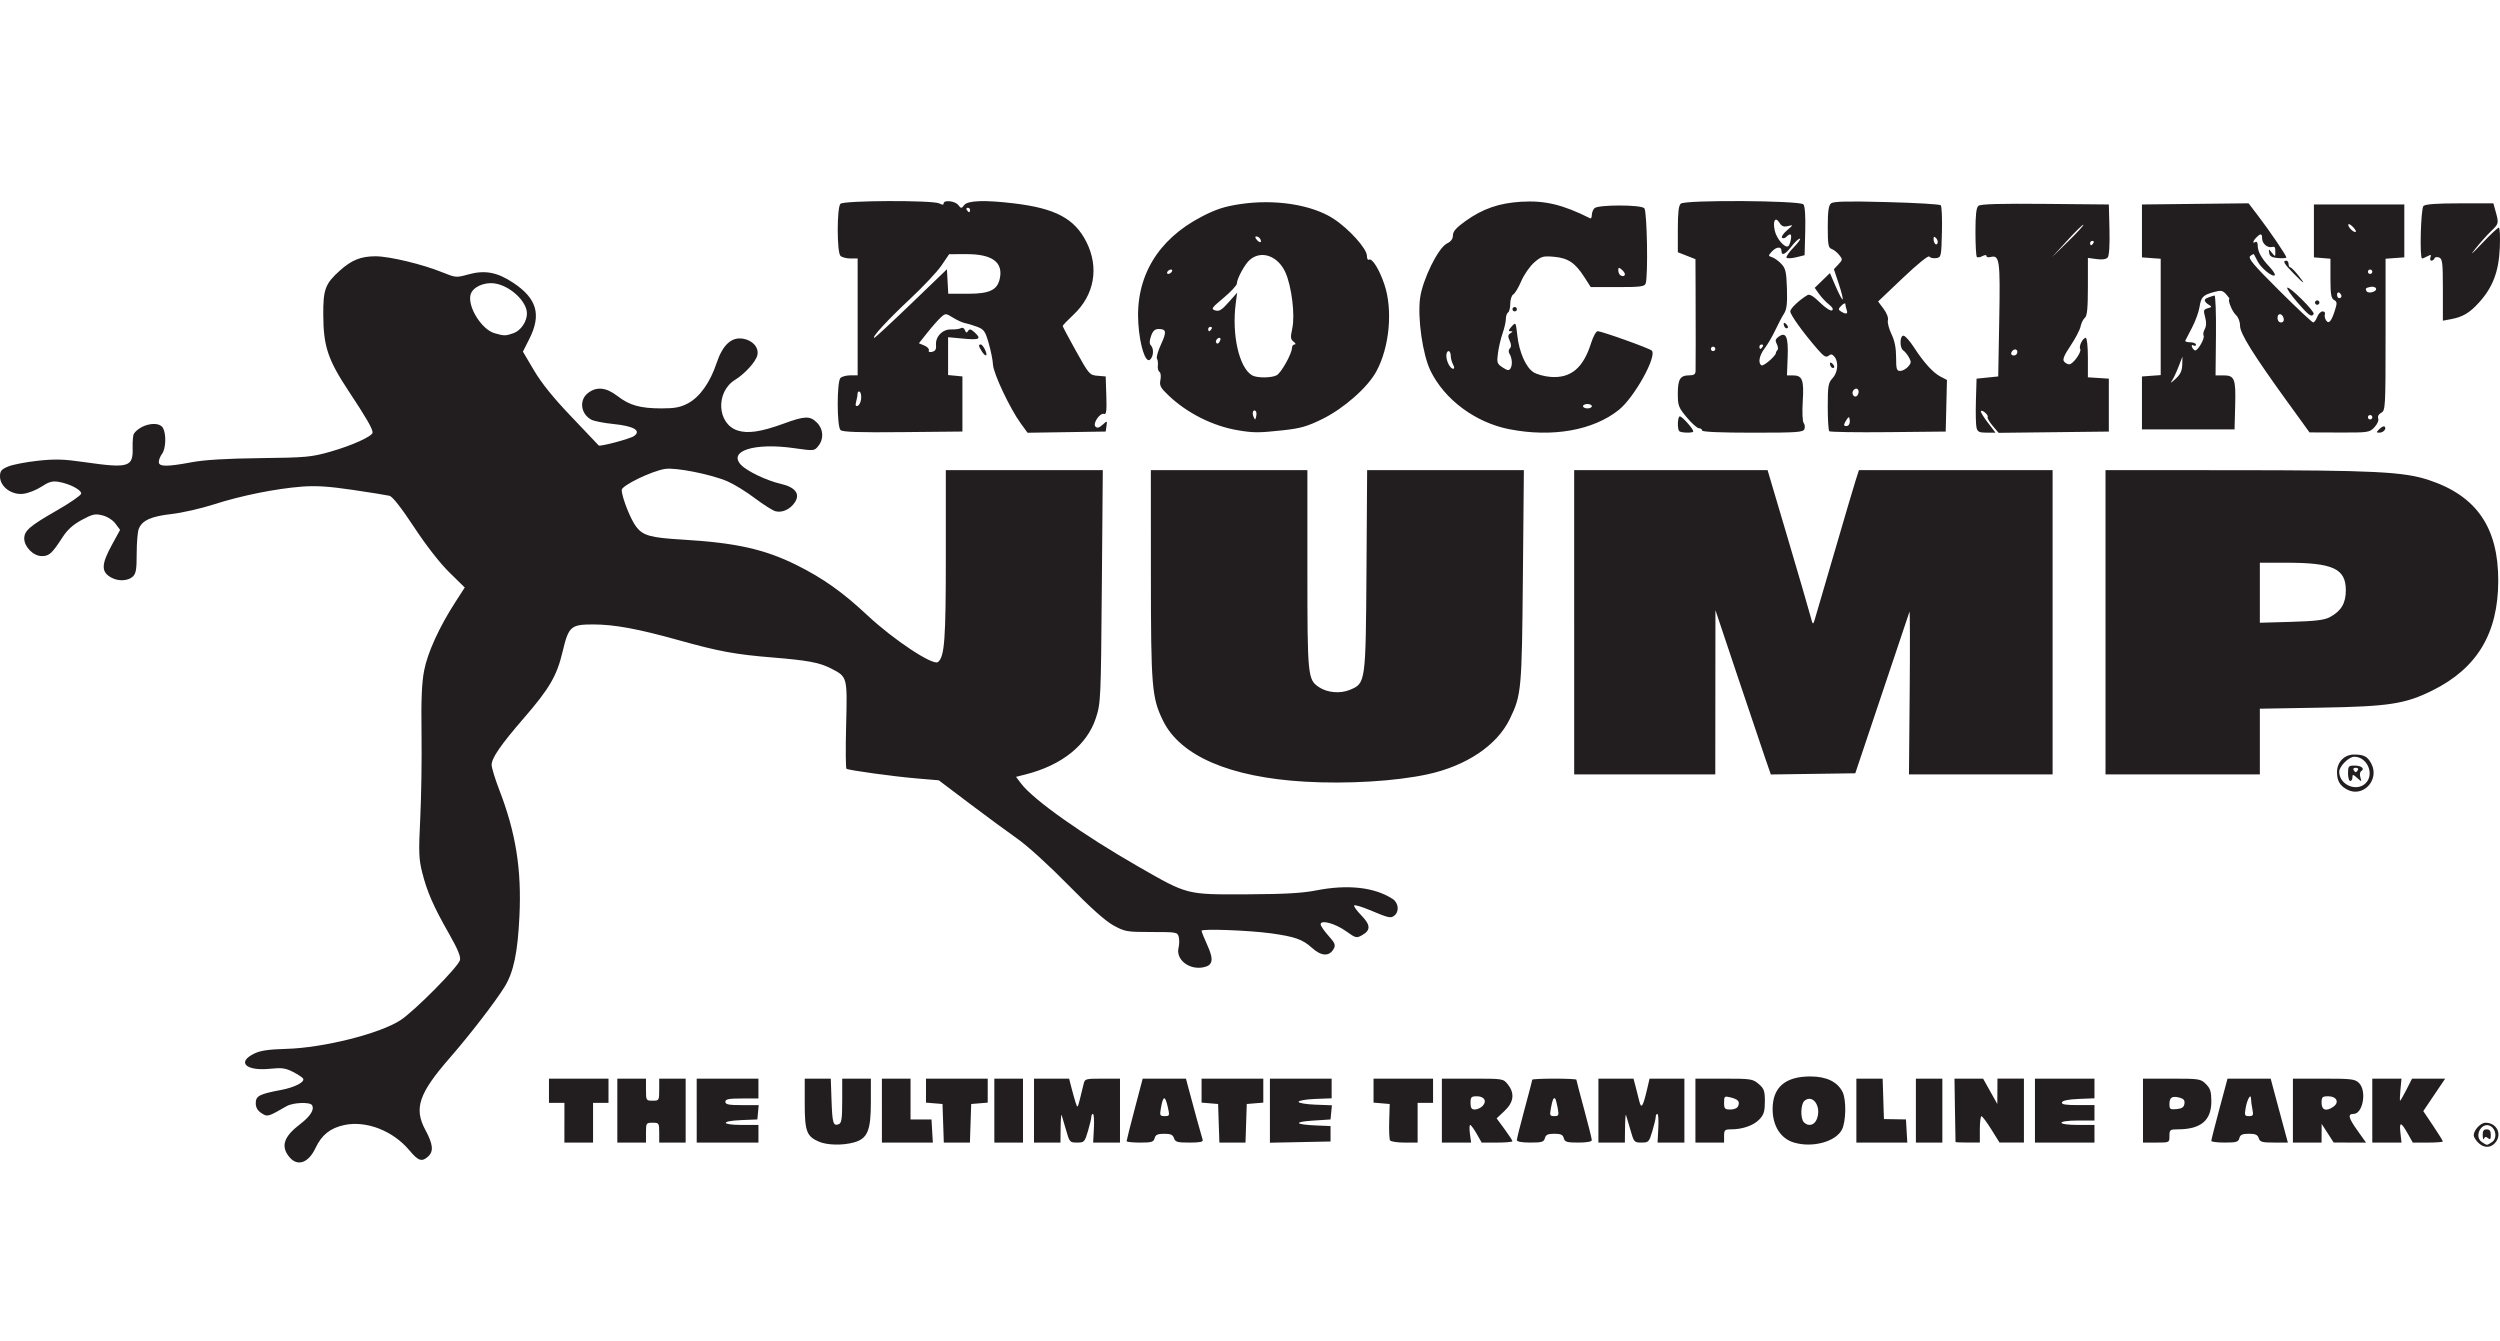 <?xml version="1.0" encoding="UTF-8" standalone="no"?>
<!-- Created with Inkscape (http://www.inkscape.org/) -->

<svg
   xmlns:dc="http://purl.org/dc/elements/1.1/"
   xmlns:cc="http://creativecommons.org/ns#"
   xmlns:rdf="http://www.w3.org/1999/02/22-rdf-syntax-ns#"
   xmlns:svg="http://www.w3.org/2000/svg"
   xmlns="http://www.w3.org/2000/svg"
   xmlns:sodipodi="http://sodipodi.sourceforge.net/DTD/sodipodi-0.dtd"
   xmlns:inkscape="http://www.inkscape.org/namespaces/inkscape"
   id="svg2"
   version="1.1"
   inkscape:version="0.91 r13725"
   width="298.286"
   height="160"
   viewBox="0 0 298.286 160"
   sodipodi:docname="rockinjump.svg">
  <defs
     id="defs6" />
  <sodipodi:namedview
     pagecolor="#ffffff"
     bordercolor="#666666"
     borderopacity="1"
     objecttolerance="10"
     gridtolerance="10"
     guidetolerance="10"
     inkscape:pageopacity="0"
     inkscape:pageshadow="2"
     inkscape:window-width="1669"
     inkscape:window-height="743"
     id="namedview4"
     showgrid="false"
     fit-margin-top="0"
     fit-margin-left="0"
     fit-margin-right="0"
     fit-margin-bottom="0"
     inkscape:zoom="0.98603159"
     inkscape:cx="206.08701"
     inkscape:cy="183.87668"
     inkscape:window-x="0"
     inkscape:window-y="0"
     inkscape:window-maximized="0"
     inkscape:current-layer="svg2" />
  <path
     style="fill:#221e1f"
     d="m 34.48,138.001 c -0.999,-1.27 -0.609,-2.399 1.344,-3.888 1.216,-0.927 1.72,-1.739 1.401,-2.256 -0.244,-0.395 -2.272,-0.313 -3.027,0.122 -2.234,1.291 -2.285,1.305 -3.009,0.831 -0.463,-0.303 -0.674,-0.677 -0.674,-1.193 0,-0.855 0.439,-1.084 2.996,-1.564 1.662,-0.312 2.907,-0.956 2.65,-1.371 -0.087,-0.14 -0.635,-0.499 -1.217,-0.796 -0.877,-0.447 -1.339,-0.511 -2.679,-0.37 -2.911,0.307 -4.062,-0.767 -1.935,-1.806 0.741,-0.362 1.726,-0.508 3.814,-0.564 4.437,-0.12 11.181,-1.814 13.646,-3.428 1.678,-1.099 6.88,-6.351 7.091,-7.159 0.11,-0.421 -0.268,-1.331 -1.309,-3.157 -1.851,-3.247 -2.612,-4.985 -3.196,-7.301 -0.406,-1.612 -0.436,-2.416 -0.235,-6.445 0.126,-2.532 0.195,-7.089 0.153,-10.128 -0.056,-4.056 0.028,-6.058 0.313,-7.532 0.414,-2.139 1.798,-5.174 3.72,-8.153 l 1.124,-1.743 -1.841,-1.808 c -1.127,-1.107 -2.76,-3.203 -4.209,-5.403 -1.53,-2.323 -2.568,-3.645 -2.933,-3.735 -0.311,-0.077 -2.282,-0.393 -4.38,-0.703 -2.835,-0.418 -4.388,-0.519 -6.05,-0.391 -3.137,0.241 -7.28,1.077 -10.522,2.122 -1.519,0.49 -3.793,1.007 -5.053,1.15 -2.458,0.278 -3.524,0.767 -3.915,1.795 -0.131,0.346 -0.239,1.668 -0.239,2.938 0,1.903 -0.085,2.386 -0.481,2.745 -0.559,0.506 -1.674,0.566 -2.496,0.133 -1.281,-0.674 -1.277,-1.558 0.014,-3.92 l 0.983,-1.798 -0.548,-0.739 c -0.324,-0.436 -0.958,-0.842 -1.549,-0.992 -0.882,-0.223 -1.176,-0.159 -2.474,0.541 -1.05,0.567 -1.714,1.168 -2.314,2.095 -1.242,1.92 -1.575,2.221 -2.459,2.221 -0.995,0 -2.092,-1.1 -2.092,-2.097 0,-0.935 0.65,-1.493 3.946,-3.382 1.519,-0.871 2.797,-1.754 2.84,-1.962 0.09,-0.438 -1.377,-1.206 -2.723,-1.424 -0.71,-0.115 -1.148,0.012 -2.012,0.583 -0.607,0.402 -1.589,0.785 -2.182,0.852 C 1.362,59.081 0,58.057 0,56.847 c 0,-0.65 0.162,-0.847 0.975,-1.187 0.536,-0.224 2.118,-0.532 3.516,-0.683 2.072,-0.225 3.098,-0.196 5.557,0.158 5.307,0.763 5.844,0.606 5.778,-1.698 -0.022,-0.781 0.048,-1.545 0.155,-1.698 0.813,-1.155 2.989,-1.568 3.475,-0.66 0.397,0.742 0.333,2.467 -0.114,3.058 -0.212,0.281 -0.39,0.718 -0.395,0.971 -0.011,0.592 0.939,0.602 3.938,0.042 1.517,-0.284 4.138,-0.441 8.155,-0.488 5.472,-0.065 6.102,-0.123 8.349,-0.76 2.607,-0.739 5.067,-1.854 5.067,-2.297 0,-0.459 -0.735,-1.73 -2.861,-4.947 -2.479,-3.752 -3.007,-5.342 -3.025,-9.109 -0.015,-3.023 0.233,-3.688 1.952,-5.241 1.42,-1.283 2.529,-1.73 4.286,-1.73 1.641,0 5.621,0.955 7.975,1.914 1.57,0.639 1.664,0.647 3.06,0.259 2.011,-0.56 3.487,-0.285 5.427,1.011 2.8,1.87 3.343,3.79 1.887,6.676 l -0.765,1.517 1.327,2.247 c 0.91,1.54 2.322,3.287 4.494,5.557 1.742,1.821 3.191,3.345 3.219,3.387 0.123,0.18 3.783,-0.795 4.231,-1.127 0.871,-0.646 -0.049,-1.183 -2.436,-1.424 -1.151,-0.116 -2.351,-0.349 -2.667,-0.519 -1.273,-0.681 -1.491,-2.328 -0.42,-3.17 1.033,-0.812 2.178,-0.699 3.538,0.351 1.446,1.115 2.708,1.468 5.263,1.47 1.578,8e-4 2.237,-0.125 3.139,-0.602 1.403,-0.742 2.646,-2.483 3.409,-4.777 0.728,-2.186 1.77,-3.16 3.146,-2.94 1.185,0.19 1.948,1.072 1.722,1.99 -0.193,0.782 -1.476,2.193 -2.666,2.932 -2.326,1.443 -2.138,5.224 0.3,6.029 1.226,0.405 2.806,0.171 5.506,-0.814 2.551,-0.931 3.146,-0.949 3.977,-0.118 0.777,0.777 0.844,1.944 0.16,2.789 -0.481,0.593 -0.508,0.596 -2.888,0.255 -4.712,-0.675 -7.901,0.326 -6.337,1.991 0.713,0.759 3.068,1.882 4.773,2.275 1.707,0.394 2.315,1.192 1.665,2.184 -0.55,0.839 -1.5,1.286 -2.306,1.083 -0.34,-0.085 -1.452,-0.787 -2.471,-1.559 -1.019,-0.772 -2.493,-1.679 -3.276,-2.016 -1.944,-0.836 -6.182,-1.679 -7.444,-1.48 -1.604,0.253 -5.169,1.983 -5.169,2.508 0,0.83 1.046,3.499 1.717,4.378 0.818,1.073 1.708,1.322 5.517,1.547 6.394,0.378 9.819,1.143 13.643,3.046 3.146,1.565 5.49,3.231 8.455,6.005 3.113,2.914 7.831,6.033 8.406,5.556 0.786,-0.652 0.932,-2.646 0.932,-12.752 l 0,-10.143 9.365,0 9.365,0 -0.115,13.876 c -0.112,13.541 -0.129,13.92 -0.711,15.702 -1.05,3.221 -4.059,5.635 -8.39,6.73 l -1.139,0.288 0.64,0.839 c 1.466,1.923 7.392,6.113 13.983,9.886 5.908,3.382 5.67,3.321 12.91,3.291 4.483,-0.019 6.62,-0.138 8.25,-0.46 3.794,-0.751 7.006,-0.393 9.164,1.021 0.693,0.454 0.803,1.472 0.213,1.962 -0.442,0.367 -0.642,0.323 -2.985,-0.657 -0.917,-0.384 -1.738,-0.627 -1.824,-0.541 -0.086,0.086 0.291,0.615 0.838,1.175 1.128,1.155 1.156,1.785 0.105,2.374 -0.668,0.375 -0.766,0.351 -1.906,-0.468 -1.294,-0.929 -3.042,-1.406 -3.042,-0.83 0,0.182 0.417,0.793 0.926,1.357 0.767,0.849 0.879,1.114 0.65,1.541 -0.521,0.973 -1.474,0.939 -2.615,-0.092 -1.117,-1.009 -2.018,-1.328 -4.88,-1.726 -2.58,-0.359 -8.286,-0.572 -8.286,-0.309 0,0.12 0.304,0.883 0.676,1.695 0.811,1.771 0.685,2.451 -0.496,2.673 -1.7,0.319 -3.277,-0.947 -2.925,-2.348 0.095,-0.377 0.105,-0.952 0.023,-1.278 -0.144,-0.573 -0.252,-0.592 -3.251,-0.592 -2.952,4.2e-4 -3.172,-0.038 -4.545,-0.789 -0.967,-0.529 -2.745,-2.119 -5.393,-4.822 -2.25,-2.297 -4.856,-4.669 -6.054,-5.51 -1.157,-0.812 -3.744,-2.715 -5.747,-4.228 l -3.643,-2.752 -2.653,-0.224 c -2.72,-0.23 -8.061,-0.965 -8.362,-1.151 -0.092,-0.057 -0.11,-2.418 -0.039,-5.247 0.145,-5.765 0.157,-5.72 -1.829,-6.734 -1.365,-0.697 -2.728,-0.952 -6.928,-1.295 -4.489,-0.367 -6.399,-0.719 -11.244,-2.071 -4.868,-1.359 -7.669,-1.873 -10.195,-1.873 -2.661,0 -2.917,0.23 -3.639,3.265 -0.682,2.87 -1.56,4.377 -4.59,7.877 -2.796,3.23 -3.872,4.791 -3.872,5.617 0,0.342 0.416,1.699 0.924,3.015 1.956,5.065 2.653,9.414 2.396,14.949 -0.205,4.408 -0.692,6.751 -1.77,8.505 -1.074,1.749 -4.177,5.775 -6.521,8.462 -3.715,4.259 -4.325,6.041 -2.943,8.61 0.928,1.726 1.015,2.566 0.33,3.187 -0.745,0.674 -1.168,0.532 -2.242,-0.753 -1.943,-2.325 -5.145,-3.566 -7.756,-3.006 -1.67,0.358 -2.697,1.177 -3.429,2.734 -0.861,1.833 -2.198,2.267 -3.171,1.03 z M 61.261,39.756 c 0.874,-0.305 1.61,-1.379 1.61,-2.351 0,-1.46 -2.036,-3.343 -3.884,-3.591 -1.282,-0.172 -2.622,0.467 -2.845,1.357 -0.362,1.444 1.322,4.139 2.866,4.586 1.147,0.332 1.298,0.332 2.254,-0.002 z m 234.416,96.571 c -0.289,-0.289 -0.526,-0.677 -0.526,-0.862 0,-0.632 0.819,-1.505 1.411,-1.505 1.406,0 2.051,1.498 1.069,2.48 -0.563,0.563 -1.322,0.519 -1.954,-0.113 z m 1.685,-0.081 c 0.572,-0.418 0.476,-1.458 -0.172,-1.864 -1.031,-0.646 -2.079,1.143 -1.093,1.864 0.258,0.189 0.543,0.344 0.632,0.344 0.089,0 0.374,-0.155 0.632,-0.344 z m -1.138,-0.774 c -0.016,-0.539 0.105,-0.723 0.472,-0.723 0.352,0 0.493,0.19 0.493,0.663 0,0.508 -0.079,0.597 -0.336,0.384 -0.242,-0.201 -0.374,-0.183 -0.472,0.061 -0.075,0.187 -0.146,0.014 -0.157,-0.384 z m -198.53,0.74 c -1.452,-0.632 -1.678,-1.243 -1.678,-4.547 l 0,-2.967 1.554,0 1.554,0 0.09,2.609 c 0.095,2.732 0.202,3.08 0.868,2.824 0.329,-0.126 0.406,-0.659 0.406,-2.795 l 0,-2.639 1.71,0 1.71,0 -7.9e-4,2.828 c -8e-4,3.39 -0.4,4.332 -2.024,4.783 -1.36,0.378 -3.196,0.335 -4.189,-0.097 z m 116.341,0.108 c -1.578,-0.473 -2.537,-1.984 -2.536,-3.996 0.002,-2.588 1.504,-3.887 4.498,-3.888 1.922,-4.2e-4 3.227,0.627 3.846,1.849 0.464,0.917 0.42,3.54 -0.075,4.498 -0.751,1.452 -3.529,2.197 -5.732,1.537 z m 2.75,-2.82 c 0.562,-1.477 -0.48,-2.994 -1.485,-2.16 -0.461,0.383 -0.506,2.127 -0.066,2.567 0.545,0.545 1.26,0.357 1.551,-0.408 z m -149.442,0.46 0,-2.368 -0.921,0 -0.921,0 0,-1.447 0,-1.447 3.551,0 3.551,0 0,1.447 0,1.447 -0.921,0 -0.921,0 0,2.368 0,2.368 -1.71,0 -1.71,0 0,-2.368 z m 6.313,-1.447 0,-3.814 1.71,0 1.71,0 0,1.315 c 0,1.286 0.018,1.315 0.789,1.315 0.772,0 0.789,-0.029 0.789,-1.315 l 0,-1.315 1.578,0 1.578,0 0,3.814 0,3.814 -1.578,0 -1.578,0 0,-1.184 c 0,-1.14 -0.029,-1.184 -0.789,-1.184 -0.76,0 -0.789,0.044 -0.789,1.184 l 0,1.184 -1.71,0 -1.71,0 0,-3.814 z m 9.47,0 0,-3.814 3.683,0 3.683,0 0,1.184 0,1.184 -1.973,0 c -1.578,0 -1.973,0.079 -1.973,0.395 0,0.316 0.396,0.395 1.99,0.395 l 1.99,0 -0.082,0.855 -0.082,0.855 -1.907,0.077 c -2.518,0.102 -2.463,0.58 0.066,0.58 l 1.973,0 0,1.052 0,1.052 -3.683,0 -3.683,0 0,-3.814 z m 22.097,0 0,-3.814 1.71,0 1.71,0 -4.4e-4,2.433 -4.2e-4,2.433 1.25,0 1.25,0 0.08,1.381 0.08,1.381 -3.039,0 -3.039,0 0,-3.814 z m 7.31,1.513 -0.076,-2.302 -0.986,-0.082 -0.986,-0.082 0,-1.431 0,-1.431 3.683,0 3.683,0 0,1.431 0,1.431 -0.986,0.082 -0.986,0.082 -0.076,2.302 -0.076,2.302 -1.558,0 -1.558,0 -0.076,-2.302 z m 6.106,-1.513 0,-3.814 1.71,0 1.71,0 0,3.814 0,3.814 -1.71,0 -1.71,0 0,-3.814 z m 4.735,0 0,-3.814 2.094,0 2.094,0 0.287,1.118 c 0.158,0.615 0.383,1.414 0.501,1.776 0.203,0.625 0.227,0.606 0.486,-0.395 0.15,-0.579 0.346,-1.378 0.435,-1.776 0.161,-0.715 0.187,-0.723 2.262,-0.723 l 2.099,0 0,3.814 0,3.814 -1.601,0 -1.601,0 0.088,-1.71 c 0.049,-0.941 -4.2e-4,-1.71 -0.109,-1.71 -0.109,2.2e-4 -0.197,0.157 -0.197,0.347 0,0.191 -0.182,0.96 -0.405,1.71 -0.384,1.294 -0.45,1.363 -1.297,1.363 -0.861,0 -0.907,-0.052 -1.318,-1.513 -0.235,-0.832 -0.47,-1.631 -0.524,-1.776 -0.054,-0.145 -0.107,0.536 -0.118,1.513 l -0.021,1.776 -1.578,0 -1.578,0 0,-3.814 z m 11.048,3.641 c 0,-0.095 0.432,-1.812 0.959,-3.814 l 0.959,-3.641 2.582,0 2.582,0 0.294,1.118 c 0.52,1.976 1.584,5.843 1.701,6.182 0.083,0.241 -0.339,0.329 -1.571,0.329 -1.453,0 -1.707,-0.072 -1.851,-0.526 -0.129,-0.405 -0.398,-0.526 -1.171,-0.526 -0.783,0 -1.034,0.116 -1.141,0.526 -0.119,0.454 -0.359,0.526 -1.741,0.526 -0.882,0 -1.603,-0.078 -1.603,-0.173 z m 4.891,-4.162 c -0.306,-1.32 -0.535,-1.265 -0.794,0.191 -0.162,0.911 -0.128,0.986 0.446,0.986 0.601,0 0.613,-0.038 0.348,-1.178 z m 6.101,2.033 -0.076,-2.302 -0.986,-0.082 -0.986,-0.082 0,-1.431 0,-1.431 3.683,0 3.683,0 0,1.431 0,1.431 -0.986,0.082 -0.986,0.082 -0.076,2.302 -0.076,2.302 -1.558,0 -1.558,0 -0.076,-2.302 z m 6.106,-1.505 0,-3.822 3.683,0 3.683,0 0,1.173 0,1.173 -1.975,0.077 c -1.09,0.042 -1.975,0.195 -1.975,0.34 0,0.145 0.89,0.298 1.991,0.34 l 1.991,0.077 -0.082,0.844 -0.082,0.844 -2.104,0.138 c -2.384,0.156 -2.169,0.471 0.395,0.579 l 1.71,0.072 0,0.921 0,0.921 -3.617,0.073 -3.617,0.073 0,-3.822 z m 14.335,3.541 c -0.09,-0.146 -0.137,-1.182 -0.103,-2.302 l 0.061,-2.036 -0.965,-0.082 -0.964,-0.082 0,-1.431 0,-1.431 3.551,0 3.551,0 0,1.447 0,1.447 -0.921,0 -0.921,0 0,2.368 0,2.368 -1.563,0 c -0.86,0 -1.637,-0.12 -1.727,-0.266 z m 6.183,-3.549 0,-3.814 3.664,0 c 3.645,0 3.667,0.003 4.209,0.693 0.841,1.069 0.709,2.115 -0.396,3.158 l -0.942,0.888 0.942,1.283 c 0.518,0.706 0.942,1.356 0.942,1.445 0,0.089 -0.825,0.162 -1.834,0.162 l -1.834,0 -0.6,-1.05 c -0.33,-0.578 -0.677,-1.051 -0.772,-1.052 -0.095,-8e-4 -0.109,0.471 -0.031,1.05 l 0.141,1.052 -1.744,0 -1.745,0 0,-3.814 z m 4.837,-0.534 c 0.575,-0.575 0.239,-1.176 -0.656,-1.176 -0.67,0 -0.761,0.094 -0.761,0.789 0,0.604 0.119,0.789 0.507,0.789 0.279,0 0.688,-0.181 0.91,-0.402 z m 4.107,4.056 c 0,-0.161 0.414,-1.821 0.921,-3.69 0.506,-1.869 0.921,-3.454 0.921,-3.522 0,-0.068 1.184,-0.124 2.631,-0.124 1.447,0 2.631,0.056 2.631,0.124 0,0.068 0.414,1.653 0.921,3.522 0.506,1.869 0.921,3.53 0.921,3.69 0,0.182 -0.604,0.292 -1.603,0.292 -1.382,0 -1.622,-0.073 -1.741,-0.526 -0.107,-0.409 -0.359,-0.526 -1.128,-0.526 -0.77,0 -1.022,0.117 -1.128,0.526 -0.119,0.454 -0.359,0.526 -1.741,0.526 -0.999,0 -1.603,-0.11 -1.603,-0.292 z m 4.872,-3.851 c -0.101,-0.543 -0.233,-1.036 -0.292,-1.096 -0.19,-0.193 -0.32,0.086 -0.508,1.096 -0.168,0.899 -0.133,0.986 0.4,0.986 0.533,0 0.568,-0.087 0.4,-0.986 z m 4.861,0.329 0,-3.814 2.094,0 2.094,0 0.259,0.986 c 0.142,0.543 0.341,1.327 0.442,1.743 0.223,0.92 0.435,0.598 0.891,-1.348 l 0.323,-1.381 2.078,0 2.078,0 0,3.814 0,3.814 -1.601,0 -1.601,0 0.088,-1.71 c 0.049,-0.941 0,-1.71 -0.109,-1.71 -0.109,2.2e-4 -0.197,0.157 -0.197,0.347 0,0.191 -0.182,0.96 -0.405,1.71 -0.384,1.294 -0.45,1.363 -1.297,1.363 -0.861,0 -0.907,-0.052 -1.319,-1.513 -0.235,-0.832 -0.47,-1.631 -0.524,-1.776 -0.054,-0.145 -0.107,0.536 -0.118,1.513 l -0.021,1.776 -1.578,0 -1.578,0 0,-3.814 z m 11.575,0 0,-3.814 3.405,0 c 3.22,0 3.445,0.035 4.143,0.635 0.642,0.553 0.738,0.822 0.738,2.083 0,1.171 -0.122,1.578 -0.638,2.128 -0.687,0.731 -2.003,1.201 -3.373,1.203 -0.774,0.002 -0.855,0.076 -0.855,0.791 l 0,0.789 -1.71,0 -1.71,0 0,-3.814 z m 5.11,-0.57 c 0.207,-0.539 -0.028,-0.786 -0.967,-1.018 -0.672,-0.166 -0.723,-0.121 -0.723,0.639 0,0.726 0.085,0.818 0.761,0.818 0.468,0 0.826,-0.169 0.929,-0.439 z m 14.093,0.57 0,-3.814 1.568,0 1.568,0 0.076,2.411 0.076,2.411 1.315,0.022 1.315,0.022 0.08,1.381 0.08,1.381 -3.039,0 -3.039,0 0,-3.814 z m 7.103,0 0,-3.814 1.578,0 1.578,0 0,3.814 0,3.814 -1.578,0 -1.578,0 0,-3.814 z m 4.727,3.749 c -0.004,-0.036 -0.034,-1.753 -0.066,-3.814 l -0.058,-3.749 1.71,0.003 1.71,0.003 0.845,1.509 0.845,1.509 0.01,-1.513 0.01,-1.513 1.578,0 1.578,0 0,3.814 0,3.814 -1.455,0 -1.455,0 -0.978,-1.566 c -0.538,-0.862 -1.067,-1.572 -1.175,-1.578 -0.108,-0.006 -0.197,0.698 -0.197,1.566 l 0,1.578 -1.447,0 c -0.796,0 -1.45,-0.03 -1.454,-0.066 z m 9.478,-3.749 0,-3.814 3.551,0 3.551,0 0,1.172 0,1.172 -1.886,0.077 c -1.217,0.05 -1.925,0.194 -1.995,0.406 -0.081,0.244 0.408,0.329 1.886,0.329 l 1.995,0 0,0.921 0,0.921 -1.973,0 c -1.14,0 -1.973,0.111 -1.973,0.263 0,0.152 0.833,0.263 1.973,0.263 l 1.973,0 0,1.052 0,1.052 -3.551,0 -3.551,0 0,-3.814 z m 12.89,0 0,-3.814 3.432,0 c 3.293,0 3.458,0.026 4.077,0.646 0.526,0.526 0.646,0.909 0.646,2.069 0,2.286 -1.256,3.33 -4.012,3.334 -0.92,0.002 -0.986,0.054 -0.986,0.791 0,0.789 0,0.789 -1.578,0.789 l -1.578,0 0,-3.814 z m 4.946,-0.823 c 0.059,-0.416 -0.096,-0.604 -0.604,-0.731 -0.883,-0.222 -1.186,-0.018 -1.186,0.797 0,0.585 0.096,0.65 0.855,0.576 0.639,-0.062 0.875,-0.224 0.935,-0.642 z m 3.204,4.44 c -0.002,-0.109 0.432,-1.825 0.966,-3.814 l 0.97,-3.617 2.575,0 2.575,0 0.297,1.118 c 0.163,0.615 0.625,2.331 1.025,3.814 l 0.729,2.696 -1.655,0 c -1.424,0 -1.678,-0.073 -1.822,-0.526 -0.129,-0.405 -0.398,-0.526 -1.171,-0.526 -0.783,0 -1.034,0.116 -1.141,0.526 -0.119,0.454 -0.359,0.526 -1.741,0.526 -0.882,0 -1.605,-0.089 -1.607,-0.197 z m 4.904,-3.781 c -0.09,-0.452 -0.164,-1.008 -0.164,-1.236 0,-0.728 -0.453,0.034 -0.638,1.072 -0.158,0.891 -0.12,0.986 0.396,0.986 0.499,0 0.55,-0.103 0.407,-0.822 z m 4.834,0.164 0,-3.814 3.683,0 c 3.332,0 3.733,0.05 4.209,0.526 0.946,0.946 0.458,3.683 -0.657,3.683 -0.717,0 -0.616,0.455 0.428,1.926 l 1.06,1.494 -1.928,-0.002 -1.928,-0.002 -0.719,-1.116 -0.719,-1.116 -0.004,1.118 -0.004,1.118 -1.71,0 -1.71,0 0,-3.814 z m 4.859,-0.488 c 0.709,-0.518 0.339,-1.222 -0.642,-1.222 -0.711,0 -0.797,0.086 -0.797,0.789 0,0.884 0.583,1.059 1.439,0.433 z m 4.611,0.488 0,-3.814 1.743,0 1.743,0 -0.126,1.315 c -0.07,0.723 -0.087,1.315 -0.038,1.315 0.049,0 0.388,-0.592 0.755,-1.315 l 0.666,-1.315 1.977,0 1.977,0 -1.306,1.936 -1.306,1.936 1.167,1.739 c 0.642,0.956 1.167,1.802 1.167,1.879 0,0.077 -0.807,0.14 -1.793,0.14 l -1.793,0 -0.587,-1.044 c -0.823,-1.464 -1.043,-1.497 -0.89,-0.135 l 0.133,1.179 -1.744,0 -1.744,0 0,-3.814 z m -3.025,-38.316 c -0.849,-0.464 -1.184,-1.049 -1.184,-2.068 0,-1.198 0.874,-2.1 2.034,-2.1 1.185,0 1.618,0.231 2.07,1.103 1.007,1.946 -1.039,4.094 -2.92,3.065 z m 2.236,-0.748 c 1.082,-1.082 0.187,-3.157 -1.363,-3.157 -0.649,0 -1.794,1.145 -1.794,1.794 0,1.55 2.074,2.445 3.157,1.363 z m -2.104,-1.184 c 0,-0.844 0.065,-0.921 0.774,-0.921 0.817,0 1.266,0.372 0.798,0.662 -0.153,0.095 -0.199,0.428 -0.101,0.742 0.175,0.564 0.171,0.565 -0.384,0.069 -0.496,-0.443 -0.561,-0.45 -0.561,-0.066 0,0.239 -0.118,0.435 -0.263,0.435 -0.145,0 -0.263,-0.414 -0.263,-0.921 z m 1.184,-0.395 c 0.089,-0.145 -0.029,-0.263 -0.263,-0.263 -0.234,0 -0.352,0.118 -0.263,0.263 0.089,0.145 0.208,0.263 0.263,0.263 0.055,0 0.174,-0.118 0.263,-0.263 z m -125.61,1.398 c -8.96,-0.514 -14.896,-3.06 -16.957,-7.271 -1.344,-2.746 -1.448,-4.002 -1.453,-17.473 l -0.005,-12.429 9.339,0 9.339,0 0,11.846 c 0,12.818 0.035,13.164 1.415,14.068 0.993,0.651 2.524,0.775 3.668,0.296 1.871,-0.782 1.878,-0.83 1.967,-14.307 l 0.078,-11.903 9.351,0 9.351,0 -0.117,12.693 c -0.125,13.565 -0.175,14.118 -1.552,16.977 -1.521,3.159 -5.181,5.622 -9.851,6.629 -3.806,0.821 -9.528,1.165 -14.574,0.875 z m 32.093,-19.023 0,-18.151 11.538,0 11.538,0 2.397,8.089 c 1.318,4.449 2.535,8.622 2.703,9.273 0.283,1.093 0.322,1.133 0.51,0.526 0.112,-0.362 1.168,-3.972 2.346,-8.023 1.178,-4.051 2.323,-7.928 2.544,-8.615 l 0.402,-1.25 11.553,0 11.553,0 0,18.151 0,18.151 -8.569,0 -8.569,0 0.086,-9.866 c 0.047,-5.426 0.035,-9.717 -0.026,-9.536 -0.061,0.182 -1.541,4.592 -3.288,9.8 l -3.177,9.47 -5.038,0.071 -5.038,0.071 -0.707,-2.044 c -0.389,-1.124 -1.876,-5.536 -3.305,-9.804 l -2.598,-7.76 -0.009,9.799 -0.009,9.799 -8.418,0 -8.418,0 0,-18.151 z m 63.397,0 0,-18.151 15.06,0.006 c 17.019,0.006 20.533,0.184 23.544,1.186 5.679,1.889 8.277,5.679 8.255,12.038 -0.022,6.257 -2.524,10.416 -7.857,13.062 -3.243,1.609 -5.192,1.909 -13.288,2.048 l -7.3,0.125 0,3.919 0,3.919 -9.207,0 -9.207,0 0,-18.151 z m 26.743,-0.599 c 1.376,-0.733 1.93,-1.657 1.93,-3.215 0,-2.583 -1.527,-3.289 -7.115,-3.289 l -3.144,0 0,3.581 0,3.581 3.749,-0.107 c 2.852,-0.082 3.947,-0.213 4.58,-0.55 z M 100.282,51.311 c -0.437,-0.437 -0.44,-5.776 -0.004,-6.212 0.174,-0.174 0.706,-0.316 1.184,-0.316 l 0.868,0 0,-6.971 0,-6.971 -0.868,0 c -0.477,0 -1.01,-0.142 -1.184,-0.316 -0.433,-0.433 -0.433,-5.775 0,-6.208 0.407,-0.407 11.049,-0.446 11.802,-0.043 0.351,0.188 0.509,0.188 0.509,0 0,-0.452 1.363,-0.305 1.747,0.188 0.341,0.438 0.375,0.438 0.716,0 0.425,-0.547 2.47,-0.613 5.962,-0.192 4.915,0.593 7.193,1.806 8.602,4.581 1.55,3.054 0.967,6.359 -1.534,8.699 -0.708,0.662 -1.287,1.267 -1.287,1.345 0,0.078 0.717,1.427 1.593,3 1.544,2.77 1.623,2.861 2.565,2.939 l 0.972,0.081 0.076,2.297 c 0.059,1.786 4.1e-4,2.271 -0.263,2.177 -0.496,-0.176 -1.399,1.147 -1.032,1.513 0.207,0.207 0.442,0.145 0.846,-0.22 0.557,-0.504 0.559,-0.503 0.467,0.151 l -0.093,0.657 -4.663,0.072 -4.663,0.072 -0.815,-1.124 c -1.284,-1.77 -3.256,-5.947 -3.307,-7.005 -0.025,-0.527 -0.256,-1.682 -0.513,-2.567 -0.418,-1.44 -0.565,-1.644 -1.407,-1.958 -0.517,-0.192 -1.167,-0.388 -1.443,-0.436 -0.277,-0.047 -0.904,-0.333 -1.394,-0.636 -0.87,-0.538 -0.904,-0.539 -1.442,-0.061 -0.303,0.269 -1.021,1.079 -1.595,1.8 l -1.044,1.311 0.645,0.268 c 0.355,0.147 0.598,0.406 0.541,0.576 -0.065,0.193 0.089,0.258 0.411,0.173 0.363,-0.095 0.494,-0.325 0.445,-0.778 -0.11,-1.004 0.773,-1.929 1.803,-1.89 0.477,0.018 1.005,-0.053 1.173,-0.157 0.174,-0.107 0.378,-0.002 0.473,0.244 0.129,0.336 0.213,0.357 0.377,0.093 0.165,-0.267 0.328,-0.234 0.753,0.15 0.887,0.802 0.64,0.948 -1.299,0.768 l -1.841,-0.171 0,2.257 0,2.257 0.855,0.082 0.855,0.082 0,3.288 0,3.288 -7.112,0.07 c -5.311,0.052 -7.193,-0.011 -7.431,-0.25 z m 2.462,-3.709 c 0.042,-0.389 -0.035,-0.775 -0.169,-0.858 -0.135,-0.083 -0.246,0.004 -0.248,0.193 -0.002,0.189 -0.079,0.627 -0.171,0.971 -0.12,0.448 -0.071,0.595 0.173,0.514 0.187,-0.062 0.375,-0.432 0.416,-0.82 z m 5.988,-11.384 4.251,-4.092 0.079,1.462 0.079,1.462 2.319,0 c 2.608,0 3.527,-0.432 3.827,-1.799 0.431,-1.962 -0.9,-2.94 -3.989,-2.929 l -2.052,0.006 -0.91,1.341 c -0.501,0.738 -2.187,2.534 -3.747,3.992 -2.669,2.494 -4.651,4.649 -4.276,4.649 0.092,0 2.08,-1.842 4.419,-4.093 z m 7.014,-11.165 c 0,-0.145 -0.125,-0.263 -0.279,-0.263 -0.153,0 -0.205,0.118 -0.116,0.263 0.089,0.145 0.215,0.263 0.279,0.263 0.064,0 0.116,-0.118 0.116,-0.263 z m 31.967,26.288 c -2.992,-0.5 -6.059,-2.038 -8.282,-4.152 -0.977,-0.929 -1.11,-1.183 -0.974,-1.863 0.087,-0.433 0.036,-0.862 -0.113,-0.954 -0.148,-0.092 -0.237,-0.422 -0.197,-0.734 0.04,-0.312 -0.006,-0.693 -0.102,-0.848 -0.096,-0.155 0.114,-0.906 0.468,-1.67 0.707,-1.526 0.658,-1.864 -0.267,-1.864 -0.456,0 -0.692,0.218 -0.909,0.838 -0.197,0.566 -0.206,0.925 -0.026,1.105 0.385,0.385 0.328,1.362 -0.1,1.717 -0.535,0.444 -1.217,-1.675 -1.391,-4.317 -0.363,-5.527 2.284,-10.005 7.524,-12.731 1.72,-0.895 2.724,-1.225 4.597,-1.51 4.153,-0.632 8.555,0.052 11.154,1.732 1.839,1.188 3.999,3.582 3.999,4.431 0,0.337 0.109,0.544 0.243,0.462 0.373,-0.231 1.233,1.147 1.84,2.949 1.029,3.054 0.617,7.49 -0.965,10.397 -1.041,1.912 -3.885,4.414 -6.449,5.673 -1.8,0.884 -2.597,1.11 -4.72,1.341 -2.859,0.31 -3.456,0.31 -5.332,-0.003 z m 2.123,-2.283 c -0.287,-0.287 -0.484,0.17 -0.278,0.645 0.196,0.451 0.21,0.45 0.319,-0.009 0.063,-0.265 0.044,-0.551 -0.041,-0.636 z m 2.493,-4.285 c 0.54,-0.289 1.824,-2.591 1.824,-3.27 0,-0.222 0.141,-0.403 0.313,-0.403 0.179,0 0.127,-0.141 -0.12,-0.329 -0.369,-0.28 -0.392,-0.516 -0.158,-1.591 0.343,-1.573 -0.07,-4.983 -0.804,-6.644 -0.899,-2.032 -2.932,-2.738 -4.306,-1.495 -0.586,0.53 -1.502,2.233 -1.502,2.792 0,0.21 -0.711,0.976 -1.58,1.702 -1.445,1.207 -1.531,1.336 -1.003,1.503 0.464,0.147 0.776,-0.042 1.597,-0.968 l 1.02,-1.151 -0.167,1.267 c -0.494,3.743 0.399,7.693 1.943,8.595 0.573,0.335 2.312,0.33 2.943,-0.007 z m -6.722,-4.415 c -0.209,-0.209 -0.661,0.266 -0.501,0.525 0.109,0.177 0.245,0.15 0.385,-0.076 0.119,-0.192 0.171,-0.394 0.116,-0.449 z m -1.055,-1.099 c 0.089,-0.145 0.037,-0.263 -0.116,-0.263 -0.153,0 -0.279,0.118 -0.279,0.263 0,0.145 0.052,0.263 0.116,0.263 0.064,0 0.189,-0.118 0.279,-0.263 z m -4.735,-6.84 c 0.089,-0.145 0.044,-0.263 -0.1,-0.263 -0.145,0 -0.336,0.118 -0.426,0.263 -0.089,0.145 -0.044,0.263 0.1,0.263 0.145,0 0.336,-0.118 0.426,-0.263 z m 10.533,-3.928 c -0.095,-0.154 -0.299,-0.281 -0.453,-0.281 -0.174,0 -0.154,0.151 0.053,0.401 0.361,0.435 0.683,0.338 0.4,-0.12 z m 29.715,22.718 c -4.031,-0.797 -7.712,-3.532 -9.387,-6.975 -0.934,-1.92 -1.557,-6.263 -1.242,-8.658 0.29,-2.206 2.167,-6.021 3.21,-6.525 0.478,-0.231 0.71,-0.549 0.71,-0.972 0,-0.463 0.391,-0.908 1.481,-1.69 2.071,-1.483 4.014,-2.158 6.674,-2.318 2.822,-0.17 4.972,0.348 8.221,1.979 0.109,0.054 0.197,-0.124 0.197,-0.396 0,-0.272 0.142,-0.637 0.316,-0.811 0.431,-0.431 5.514,-0.431 5.945,0 0.333,0.333 0.469,8.186 0.156,9.001 -0.134,0.348 -0.681,0.415 -3.354,0.411 l -3.194,-0.005 -0.789,-1.226 c -1.084,-1.683 -1.942,-2.248 -3.63,-2.388 -1.29,-0.107 -1.498,-0.045 -2.345,0.699 -0.511,0.449 -1.196,1.439 -1.521,2.199 -0.325,0.761 -0.754,1.478 -0.954,1.593 -0.199,0.116 -0.363,0.612 -0.363,1.102 0,0.491 -0.118,0.965 -0.263,1.055 -0.145,0.089 -0.263,0.437 -0.263,0.772 0,0.335 -0.174,1.103 -0.387,1.706 -0.213,0.603 -0.462,1.662 -0.554,2.352 -0.154,1.162 -0.113,1.29 0.552,1.726 0.59,0.387 0.759,0.407 0.944,0.114 0.257,-0.406 0.195,-1.24 -0.131,-1.761 -0.126,-0.201 -0.104,-0.468 0.052,-0.624 0.188,-0.188 0.181,-0.472 -0.021,-0.917 -0.233,-0.511 -0.215,-0.694 0.086,-0.884 0.319,-0.202 0.32,-0.241 0.01,-0.244 -0.277,-0.003 -0.244,-0.144 0.132,-0.559 0.5,-0.554 0.502,-0.551 0.681,1.041 0.227,2.013 1.01,3.806 1.924,4.404 0.389,0.255 1.317,0.508 2.063,0.563 2.408,0.177 3.882,-1.058 4.822,-4.042 0.245,-0.776 0.594,-1.411 0.777,-1.411 0.493,0 6.186,2.037 6.461,2.312 0.656,0.656 -2.079,5.586 -3.919,7.065 -3.062,2.461 -7.964,3.326 -13.098,2.311 z m 9.865,-2.743 c 0,-0.145 -0.237,-0.263 -0.526,-0.263 -0.289,0 -0.526,0.118 -0.526,0.263 0,0.145 0.237,0.263 0.526,0.263 0.289,0 0.526,-0.118 0.526,-0.263 z m -16.563,-4.981 c -0.15,-0.28 -0.272,-0.753 -0.272,-1.052 0,-0.299 -0.118,-0.543 -0.263,-0.543 -0.145,0 -0.263,0.245 -0.263,0.543 0,0.677 0.457,1.561 0.808,1.561 0.172,0 0.169,-0.176 -0.009,-0.509 z m 20.509,-10.77 c 0,-0.127 -0.178,-0.378 -0.395,-0.558 -0.32,-0.266 -0.395,-0.255 -0.395,0.056 0,0.211 0.079,0.462 0.175,0.558 0.25,0.25 0.614,0.217 0.614,-0.056 z m 6.489,18.733 c -0.246,-0.246 -0.219,-1.608 0.035,-1.765 0.194,-0.12 1.631,1.462 1.631,1.795 0,0.207 -1.455,0.181 -1.666,-0.03 z m 2.718,-0.088 c 0,-0.145 -0.167,-0.263 -0.37,-0.263 -0.204,0 -0.855,-0.579 -1.447,-1.286 -0.994,-1.187 -1.077,-1.406 -1.077,-2.841 0,-1.733 0.283,-2.186 1.368,-2.186 0.556,0 0.74,-0.129 0.751,-0.526 0.008,-0.289 0.014,-1.887 0.014,-3.551 0,-1.664 -0.006,-4.546 -0.014,-6.405 l -0.014,-3.38 -1.052,-0.413 -1.052,-0.413 0,-2.751 c 0,-2.01 0.097,-2.832 0.361,-3.05 0.556,-0.462 14.237,-0.374 14.625,0.093 0.183,0.22 0.262,1.403 0.215,3.205 l -0.075,2.856 -0.984,0.243 c -0.541,0.134 -1.066,0.161 -1.167,0.061 -0.1,-0.1 0.278,-0.654 0.841,-1.23 0.563,-0.576 0.894,-1.047 0.738,-1.047 -0.157,0 -0.601,0.414 -0.987,0.921 -0.745,0.976 -1.202,1.176 -1.202,0.526 0,-0.55 -0.619,-0.493 -1.162,0.108 -0.432,0.477 -0.43,0.51 0.049,0.662 0.277,0.088 0.772,0.445 1.099,0.794 0.511,0.544 0.606,0.964 0.668,2.955 0.056,1.776 -0.026,2.475 -0.35,2.978 -0.232,0.362 -0.7,1.249 -1.039,1.971 -0.339,0.722 -0.905,1.691 -1.257,2.153 -0.656,0.86 -0.832,1.777 -0.394,2.048 0.237,0.147 1.715,-1.123 1.723,-1.48 0.002,-0.097 0.089,-0.26 0.192,-0.363 0.103,-0.103 0.065,-0.419 -0.087,-0.701 -0.216,-0.403 -0.172,-0.588 0.206,-0.864 0.893,-0.653 1.184,-0.008 1.092,2.415 l -0.084,2.189 0.691,-4.4e-4 c 1.149,-8e-4 1.352,0.523 1.194,3.078 -0.081,1.304 -0.034,2.432 0.109,2.603 0.138,0.166 0.177,0.495 0.087,0.73 -0.145,0.378 -0.867,0.428 -6.186,0.428 -3.839,0 -6.022,-0.095 -6.022,-0.263 z m 1.578,-9.733 c 0,-0.145 -0.118,-0.263 -0.263,-0.263 -0.145,0 -0.263,0.118 -0.263,0.263 0,0.145 0.118,0.263 0.263,0.263 0.145,0 0.263,-0.118 0.263,-0.263 z m 5.656,-0.263 c 0.089,-0.145 0.037,-0.263 -0.116,-0.263 -0.153,0 -0.279,0.118 -0.279,0.263 0,0.145 0.052,0.263 0.116,0.263 0.064,0 0.189,-0.118 0.279,-0.263 z m 3.352,-12.754 c 0.137,-0.719 -0.045,-0.838 -0.533,-0.35 -0.171,0.171 -0.402,0.22 -0.513,0.109 -0.111,-0.111 0.153,-0.508 0.588,-0.882 0.778,-0.67 0.78,-0.678 0.123,-0.513 -0.503,0.126 -0.75,0.033 -1.008,-0.381 -0.507,-0.812 -0.837,-0.258 -0.565,0.948 0.216,0.959 1.204,2.087 1.608,1.838 0.095,-0.059 0.23,-0.405 0.3,-0.769 z m 4.588,22.843 c -0.099,-0.099 -0.18,-1.425 -0.18,-2.947 0,-2.476 0.06,-2.831 0.57,-3.374 0.638,-0.679 0.75,-1.944 0.228,-2.573 -0.264,-0.318 -0.425,-0.343 -0.709,-0.107 -0.294,0.244 -0.563,0.078 -1.346,-0.827 -1.716,-1.984 -3.209,-4.062 -3.212,-4.469 -0.002,-0.349 1.057,-1.354 2.06,-1.954 0.237,-0.142 0.726,0.154 1.488,0.902 0.639,0.627 1.264,1.034 1.431,0.93 0.194,-0.12 0.069,-0.362 -0.36,-0.7 -0.361,-0.284 -0.893,-0.848 -1.181,-1.254 l -0.525,-0.737 0.908,-0.88 0.908,-0.88 0.703,1.629 c 0.387,0.896 0.755,1.577 0.818,1.513 0.063,-0.063 -0.146,-0.901 -0.466,-1.861 l -0.581,-1.746 0.539,-0.573 c 0.51,-0.542 0.515,-0.603 0.094,-1.126 -0.245,-0.304 -0.652,-0.626 -0.905,-0.715 -0.394,-0.138 -0.46,-0.516 -0.46,-2.637 0,-1.861 0.096,-2.555 0.388,-2.797 0.295,-0.244 1.893,-0.283 6.633,-0.16 3.435,0.089 6.342,0.259 6.46,0.378 0.119,0.119 0.182,1.567 0.141,3.219 -0.073,2.94 -0.088,3.005 -0.703,3.092 -0.345,0.049 -0.706,-0.038 -0.802,-0.192 -0.101,-0.163 -1.417,0.901 -3.143,2.542 l -2.969,2.823 0.651,0.868 c 0.38,0.506 0.597,1.078 0.52,1.371 -0.072,0.277 0.118,1.019 0.423,1.648 0.38,0.786 0.554,1.655 0.554,2.772 0,1.406 0.066,1.627 0.485,1.627 0.267,0 0.689,-0.225 0.939,-0.501 0.39,-0.431 0.405,-0.587 0.107,-1.118 -0.191,-0.339 -0.495,-0.712 -0.676,-0.827 -0.447,-0.286 -0.429,-1.763 0.021,-1.763 0.193,0 0.747,0.613 1.233,1.362 1.204,1.859 2.294,3.061 3.199,3.529 l 0.758,0.392 -0.074,3.08 -0.074,3.08 -6.857,0.07 c -3.771,0.038 -6.938,-0.011 -7.037,-0.11 z m 2.451,-1.144 c 0,-0.289 -0.055,-0.526 -0.122,-0.526 -0.067,0 -0.249,0.237 -0.404,0.526 -0.225,0.42 -0.2,0.526 0.122,0.526 0.228,0 0.404,-0.228 0.404,-0.526 z m 1.052,-3.567 c 0,-0.434 -0.416,-0.507 -0.658,-0.116 -0.215,0.347 0.1,0.84 0.413,0.646 0.135,-0.083 0.245,-0.322 0.245,-0.53 z m -1.419,-9.739 c -0.088,-0.229 -0.16,-0.55 -0.16,-0.714 0,-0.164 -0.207,-0.091 -0.46,0.163 -0.403,0.403 -0.411,0.492 -0.066,0.71 0.59,0.373 0.865,0.309 0.686,-0.159 z m 10.655,-8.603 c -0.215,-0.215 -0.293,-0.185 -0.293,0.111 0,0.523 0.354,0.877 0.484,0.484 0.056,-0.166 -0.031,-0.434 -0.192,-0.595 z m 4.831,22.633 c -0.081,-0.326 -0.113,-1.776 -0.071,-3.222 l 0.077,-2.631 1.292,-0.132 1.292,-0.132 0.122,-6.773 c 0.129,-7.145 0.043,-7.759 -1.043,-7.475 -0.263,0.069 -0.479,0.014 -0.479,-0.122 0,-0.149 -0.195,-0.143 -0.492,0.015 -0.27,0.145 -0.566,0.188 -0.658,0.097 -0.091,-0.091 -0.166,-1.434 -0.166,-2.984 0,-2.066 0.096,-2.897 0.361,-3.117 0.256,-0.212 2.572,-0.279 7.957,-0.23 l 7.597,0.07 0.075,2.988 c 0.046,1.851 -0.033,3.117 -0.208,3.328 -0.185,0.223 -0.642,0.292 -1.324,0.2 l -1.042,-0.14 0,3.422 c 0,2.588 -0.088,3.496 -0.363,3.723 -0.2,0.166 -0.429,0.63 -0.509,1.033 -0.081,0.402 -0.619,1.434 -1.196,2.293 -0.769,1.144 -0.976,1.65 -0.774,1.893 0.152,0.183 0.431,0.332 0.62,0.332 0.448,0 1.514,-1.497 1.305,-1.834 -0.195,-0.316 0.309,-1.323 0.662,-1.323 0.144,0 0.254,1.017 0.254,2.353 l 0,2.353 1.25,0.08 1.25,0.08 0,3.157 0,3.157 -6.576,0.075 -6.576,0.075 -0.713,-0.842 c -0.392,-0.463 -0.66,-0.927 -0.595,-1.032 0.14,-0.226 -0.621,-0.909 -0.806,-0.723 -0.07,0.07 0.293,0.679 0.808,1.353 l 0.935,1.225 -1.059,0 c -0.879,0 -1.084,-0.101 -1.207,-0.592 z m 4.873,-9.032 c 0,-0.465 -0.566,-0.384 -0.729,0.104 -0.057,0.172 0.083,0.312 0.312,0.312 0.229,0 0.417,-0.187 0.417,-0.417 z m 7.88,-15.181 c -0.066,-0.053 -0.941,0.801 -1.945,1.897 l -1.826,1.994 1.945,-1.897 c 1.07,-1.044 1.892,-1.941 1.826,-1.994 z m 1.196,2.182 c 0.089,-0.145 0.037,-0.263 -0.116,-0.263 -0.153,0 -0.279,0.118 -0.279,0.263 0,0.145 0.052,0.263 0.116,0.263 0.064,0 0.189,-0.118 0.279,-0.263 z m 23.281,19.136 c -4.258,-5.895 -5.787,-8.346 -5.787,-9.273 0,-0.491 -0.208,-1.026 -0.502,-1.292 -0.44,-0.399 -1.006,-1.797 -0.769,-1.901 0.048,-0.021 -0.128,-0.276 -0.39,-0.566 -0.412,-0.456 -0.61,-0.492 -1.447,-0.263 -1.326,0.362 -1.535,0.581 -1.732,1.815 -0.094,0.588 -0.493,1.681 -0.886,2.428 -0.393,0.748 -0.755,1.448 -0.805,1.557 -0.049,0.109 0.217,0.197 0.59,0.197 0.374,0 0.68,0.125 0.68,0.279 0,0.153 -0.134,0.196 -0.297,0.095 -0.177,-0.109 -0.25,-0.043 -0.181,0.165 0.064,0.192 0.227,0.385 0.363,0.429 0.314,0.102 1.218,-1.463 1.025,-1.775 -0.08,-0.129 -0.016,-0.475 0.142,-0.77 0.192,-0.359 0.205,-0.831 0.04,-1.429 -0.22,-0.796 -0.185,-0.911 0.318,-1.053 0.519,-0.146 0.527,-0.181 0.104,-0.431 -0.253,-0.15 -0.46,-0.376 -0.46,-0.504 0,-0.204 0.21,-0.312 1.152,-0.593 0.128,-0.038 0.209,2.074 0.182,4.732 l -0.049,4.801 0.904,0 c 1.373,0 1.522,0.371 1.438,3.589 l -0.075,2.856 -5.524,0 -5.524,0 0,-3.157 0,-3.157 1.118,-0.081 1.118,-0.081 0,-6.941 0,-6.941 -1.118,-0.081 -1.118,-0.081 0,-3.157 0,-3.157 6.36,-0.07 6.36,-0.07 1.157,1.517 c 1.39,1.822 3.352,4.713 3.352,4.938 0,0.089 -0.443,0.125 -0.984,0.08 -0.749,-0.062 -1.003,-0.208 -1.063,-0.608 -0.077,-0.519 -0.073,-0.519 0.327,-0.015 0.355,0.447 0.405,0.455 0.405,0.066 0,-0.791 -0.029,-0.841 -0.431,-0.758 -0.542,0.112 -1.147,-0.434 -1.147,-1.035 0,-0.591 -0.173,-0.622 -0.676,-0.118 -0.431,0.431 -0.504,0.787 -0.113,0.545 0.145,-0.089 0.263,0.089 0.263,0.396 0,0.753 0.428,1.537 1.395,2.559 0.443,0.468 0.732,0.925 0.641,1.015 -0.265,0.265 -1.628,-0.837 -2.037,-1.647 -0.207,-0.41 -0.407,-0.792 -0.445,-0.849 -0.037,-0.057 -0.235,0.035 -0.439,0.205 -0.305,0.253 0.311,0.988 3.45,4.115 2.102,2.094 3.926,3.807 4.054,3.807 0.128,0 0.346,-0.296 0.483,-0.658 0.138,-0.362 0.427,-0.658 0.643,-0.658 0.216,0 0.339,0.148 0.272,0.329 -0.066,0.181 -0.008,0.505 0.129,0.721 0.324,0.509 0.639,0.166 1.061,-1.153 0.285,-0.89 0.272,-1.055 -0.1,-1.263 -0.344,-0.193 -0.427,-0.693 -0.427,-2.578 l 0,-2.339 -0.986,-0.082 -0.986,-0.082 0,-3.157 0,-3.157 5.393,0 5.393,0 0,3.157 0,3.157 -1.118,0.081 -1.118,0.081 0,9.051 c 0,8.725 -0.019,9.061 -0.516,9.327 -0.313,0.168 -0.455,0.435 -0.361,0.68 0.088,0.23 -0.105,0.681 -0.45,1.048 -0.586,0.624 -0.719,0.644 -4.176,0.631 l -3.571,-0.013 -2.499,-3.46 z m 9.996,1.645 c 0,-0.145 -0.118,-0.263 -0.263,-0.263 -0.145,0 -0.263,0.118 -0.263,0.263 0,0.145 0.118,0.263 0.263,0.263 0.145,0 0.263,-0.118 0.263,-0.263 z m -22.681,-6.256 0.027,-0.978 -0.491,1.265 c -0.27,0.696 -0.643,1.465 -0.83,1.71 -0.186,0.245 0.023,0.116 0.464,-0.287 0.603,-0.55 0.809,-0.975 0.83,-1.71 z m 12.112,-5.494 c -0.128,-0.66 -0.743,-0.751 -0.743,-0.109 0,0.323 0.17,0.548 0.414,0.548 0.245,0 0.379,-0.179 0.329,-0.439 z m 6.886,-2.703 c 0,-0.136 -0.118,-0.321 -0.263,-0.41 -0.145,-0.089 -0.263,0.022 -0.263,0.248 0,0.226 0.118,0.41 0.263,0.41 0.145,0 0.263,-0.111 0.263,-0.248 z m 4.127,-0.904 c -0.057,-0.162 -0.328,-0.254 -0.603,-0.205 -0.63,0.115 -0.722,0.206 -0.525,0.525 0.215,0.347 1.258,0.051 1.128,-0.32 z m -0.444,-2.005 c 0,-0.145 -0.118,-0.263 -0.263,-0.263 -0.145,0 -0.263,0.118 -0.263,0.263 0,0.145 0.118,0.263 0.263,0.263 0.145,0 0.263,-0.118 0.263,-0.263 z m -2.237,-5.263 c -0.263,-0.29 -0.535,-0.471 -0.604,-0.401 -0.177,0.177 0.479,0.929 0.81,0.929 0.149,0 0.057,-0.237 -0.206,-0.528 z m 3.096,24.021 c 0.245,-0.245 0.519,-0.371 0.609,-0.281 0.259,0.259 -0.139,0.725 -0.618,0.725 -0.402,0 -0.401,-0.035 0.009,-0.445 z m -65.395,-7.359 c -0.096,-0.097 -0.175,-0.298 -0.175,-0.447 0,-0.165 0.123,-0.149 0.311,0.04 0.171,0.171 0.25,0.372 0.175,0.447 -0.075,0.075 -0.215,0.057 -0.311,-0.04 z m -101.389,-1.926 c -0.383,-0.614 -0.407,-0.793 -0.106,-0.793 0.121,0 0.356,0.296 0.52,0.658 0.356,0.782 0.051,0.881 -0.415,0.135 z m 95.865,-2.81 c -0.096,-0.096 -0.175,-0.298 -0.175,-0.447 0,-0.165 0.123,-0.149 0.311,0.04 0.171,0.171 0.25,0.372 0.175,0.447 -0.075,0.075 -0.215,0.057 -0.311,-0.04 z m 78.479,-4.502 c 0,-3.25 -0.054,-3.704 -0.455,-3.859 -0.25,-0.096 -0.497,-0.05 -0.548,0.103 -0.051,0.153 -0.214,0.278 -0.362,0.278 -0.148,0 -0.2,-0.18 -0.116,-0.401 0.124,-0.323 0.057,-0.349 -0.349,-0.132 -0.277,0.148 -0.57,0.269 -0.652,0.269 -0.31,0 -0.152,-5.942 0.167,-6.261 0.218,-0.218 1.558,-0.316 4.328,-0.316 l 4.012,0 0.274,0.986 c 0.386,1.39 0.371,1.457 -0.537,2.318 -0.448,0.425 -1.287,1.365 -1.866,2.088 -0.727,0.91 -0.495,0.727 0.753,-0.592 0.992,-1.049 1.905,-1.907 2.028,-1.907 0.123,0 0.175,1.095 0.114,2.433 -0.127,2.826 -0.834,4.685 -2.468,6.494 -1.129,1.25 -1.938,1.732 -3.347,1.997 l -0.977,0.183 0,-3.684 z m -17.352,1.507 c -0.762,-0.876 -1.309,-1.668 -1.216,-1.761 0.225,-0.225 3.324,2.857 3.152,3.135 -0.259,0.42 -0.562,0.205 -1.936,-1.374 z m -93.658,0.803 c 0,-0.145 0.118,-0.263 0.263,-0.263 0.145,0 0.263,0.118 0.263,0.263 0,0.145 -0.118,0.263 -0.263,0.263 -0.145,0 -0.263,-0.118 -0.263,-0.263 z m 95.753,-0.789 c 0,-0.145 0.118,-0.263 0.263,-0.263 0.145,0 0.263,0.118 0.263,0.263 0,0.145 -0.118,0.263 -0.263,0.263 -0.145,0 -0.263,-0.118 -0.263,-0.263 z m -2.576,-3.495 c -1.119,-1.141 -1.323,-1.503 -0.844,-1.503 0.145,0 0.263,0.178 0.263,0.395 0,0.217 0.089,0.395 0.197,0.395 0.109,0 0.528,0.414 0.932,0.921 0.983,1.232 0.794,1.161 -0.548,-0.207 z"
     id="path4138"
     inkscape:connector-curvature="0" />
</svg>
